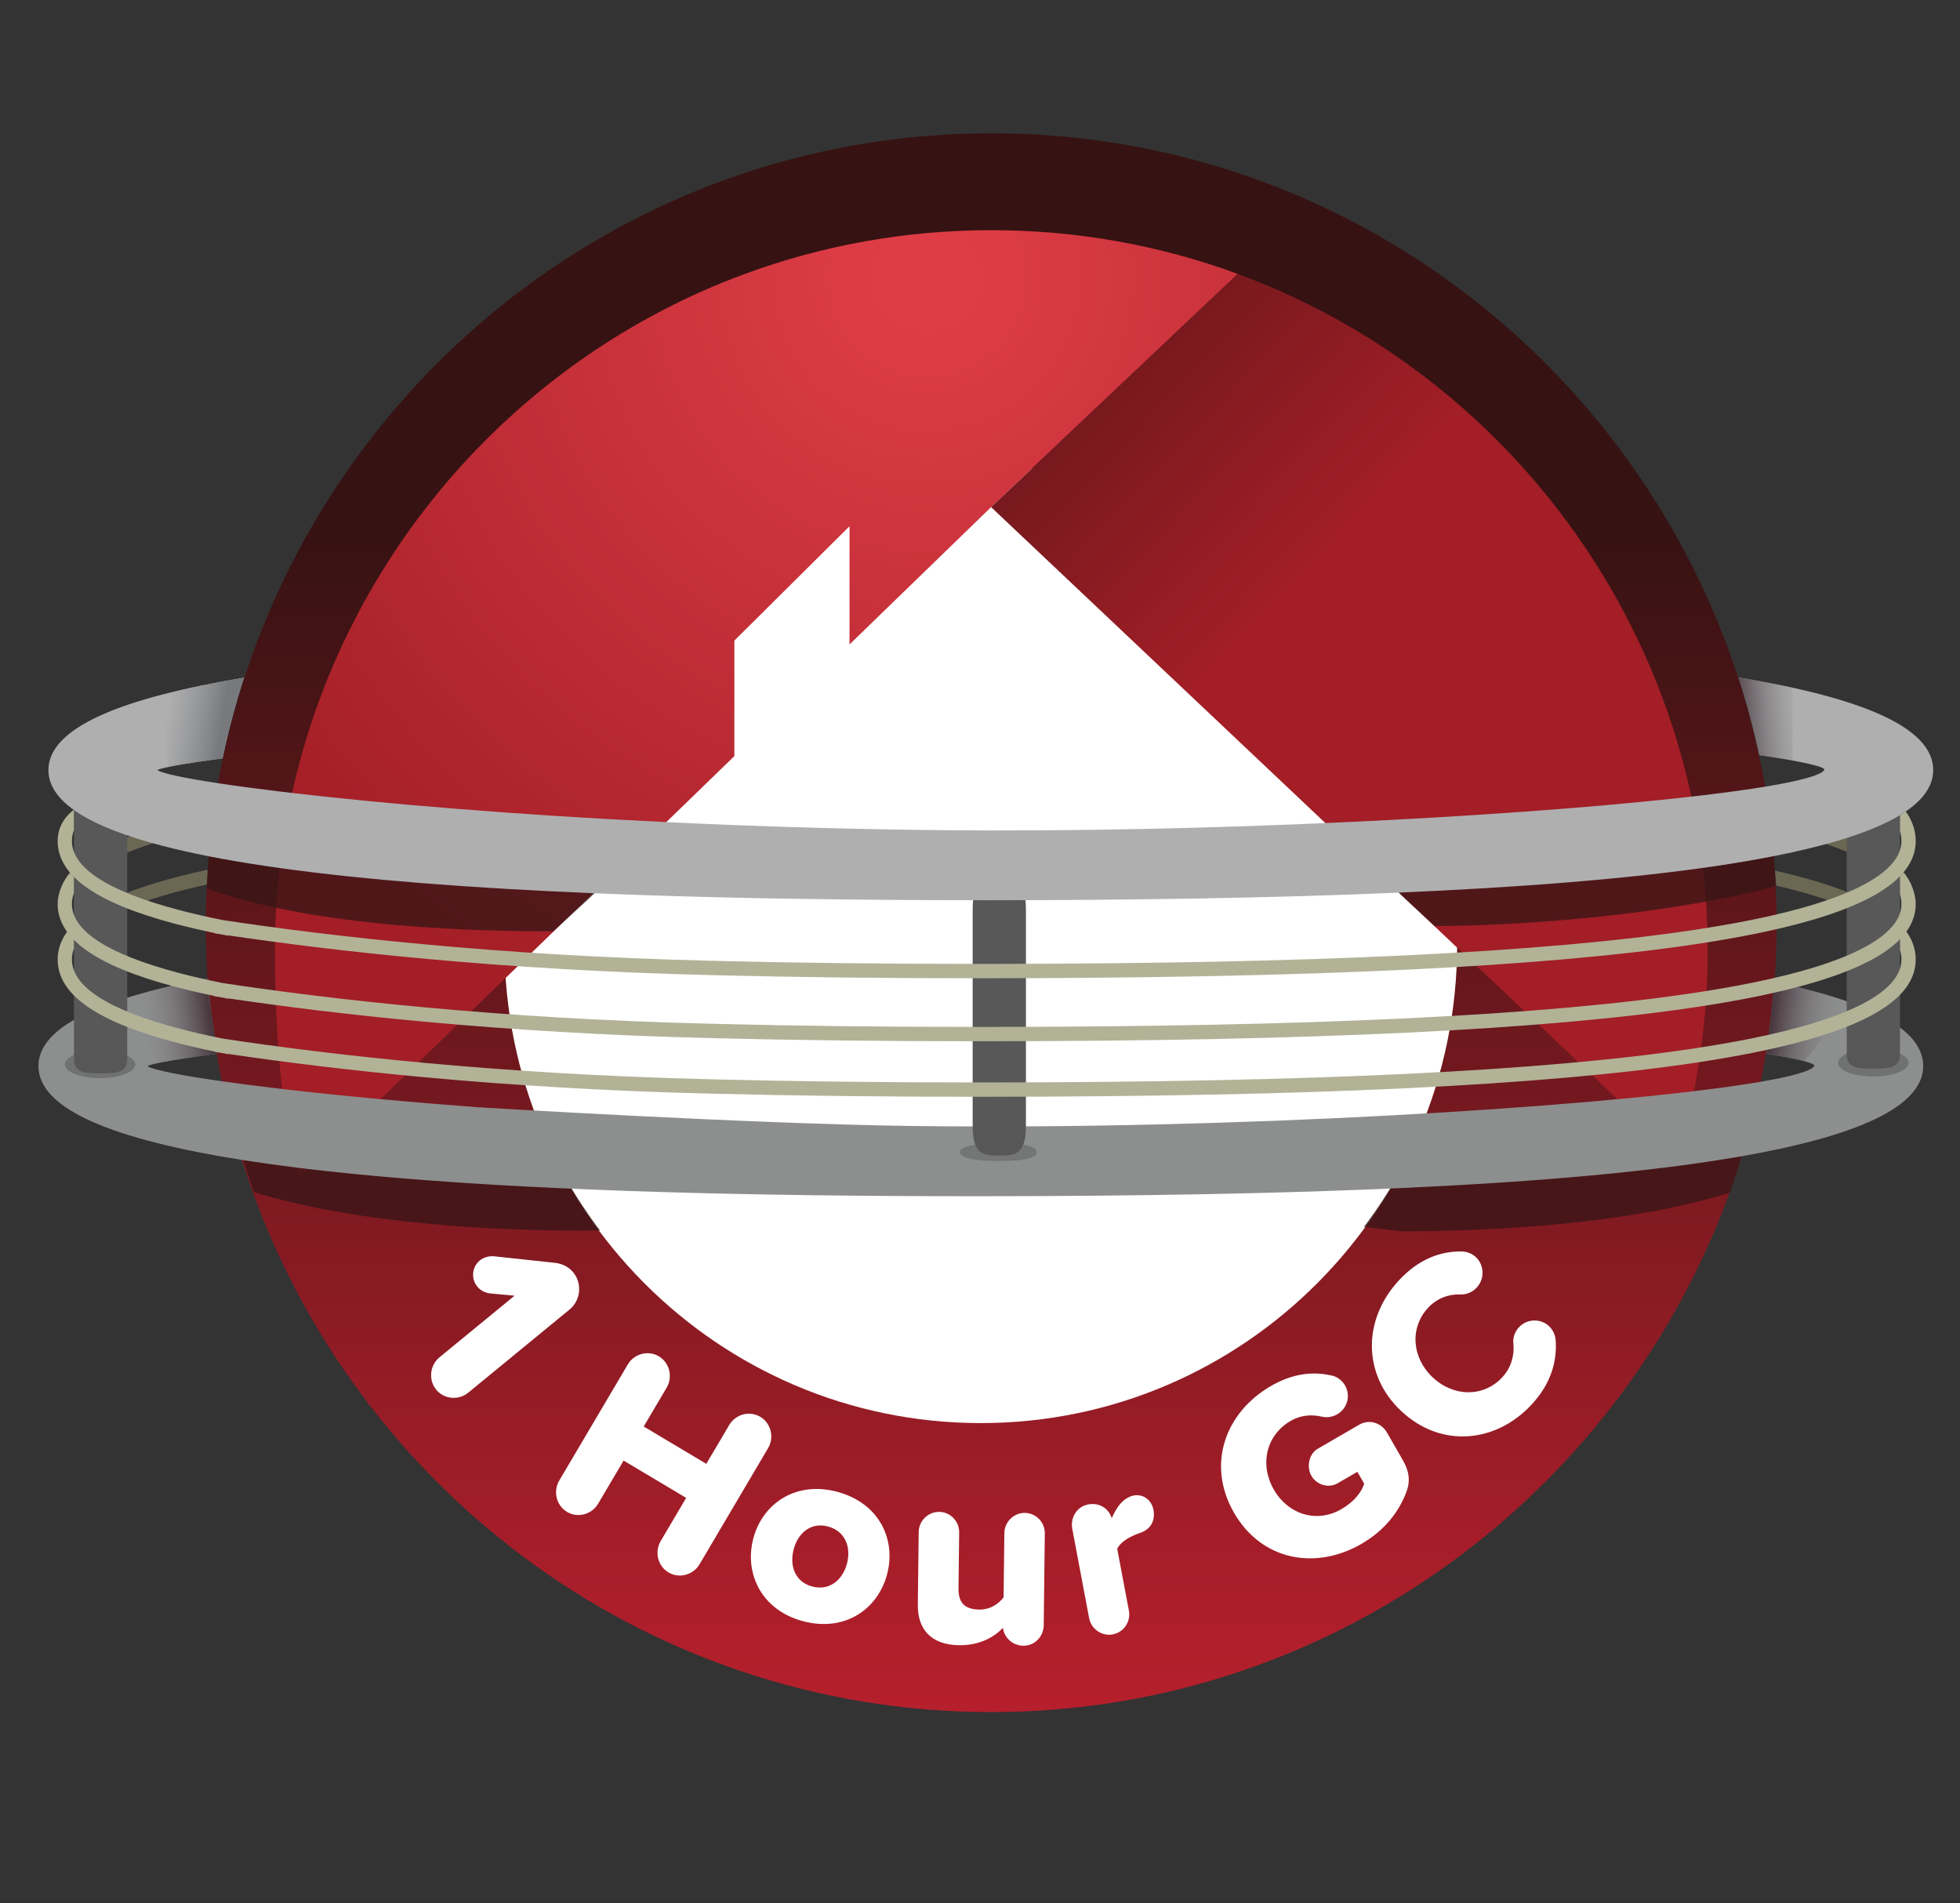 <svg width="137" height="133" viewBox="0 0 137 133" fill="none" xmlns="http://www.w3.org/2000/svg">
<rect x="0" y="0" width="137" height="133" fill="#333333" stroke="none"/>
<path d="M69.781 113.666C96.285 113.666 117.771 92.074 117.771 65.438C117.771 38.803 96.285 17.211 69.781 17.211C43.276 17.211 21.79 38.803 21.79 65.438C21.79 92.074 43.276 113.666 69.781 113.666Z" fill="white"/>
<path d="M5.56 61.756L4.777 61.137C6.128 59.41 9.304 58.027 14.486 56.907L14.695 57.886C9.818 58.94 6.745 60.242 5.56 61.756Z" fill="#6A6753"/>
<path d="M132.405 61.755C131.011 59.875 126.845 58.341 120.021 57.196L120.185 56.208C127.371 57.413 131.63 59.032 133.204 61.156L132.405 61.754V61.755Z" fill="#6A6753"/>
<path d="M132.405 65.639C131.011 63.759 126.845 62.225 120.021 61.08L120.185 60.092C127.371 61.297 131.63 62.916 133.204 65.04L132.405 65.638V65.639Z" fill="#6A6753"/>
<path d="M5.56 65.637L4.777 65.018C6.128 63.291 9.304 61.907 14.486 60.788L14.695 61.767C9.818 62.821 6.745 64.123 5.56 65.637Z" fill="#6A6753"/>
<path d="M124.182 63.612C124.105 61.419 124.024 60.173 123.859 58.41C123.739 57.297 123.585 56.195 123.397 55.101C123.272 54.362 123.132 53.629 122.976 52.9C122.535 50.992 122.1 49.147 121.53 47.472C114.394 25.328 93.703 9.315 69.291 9.315C44.878 9.315 24.18 25.336 17.048 47.486C17.04 47.507 17.035 47.529 17.028 47.55C17.023 47.565 17.018 47.58 17.013 47.595C16.98 47.696 16.948 47.797 16.917 47.9C16.9 47.956 16.883 48.012 16.865 48.068C16.749 48.449 16.586 48.991 16.409 49.617C16.396 49.665 16.382 49.714 16.368 49.763C16.365 49.775 16.361 49.788 16.358 49.8C16.323 49.93 16.288 50.061 16.251 50.192C16.25 50.198 16.249 50.204 16.246 50.212C15.995 51.139 15.735 52.179 15.556 53.125C15.435 53.7 15.325 54.278 15.225 54.86C15.014 56.054 14.843 57.261 14.713 58.48C14.497 61.023 14.394 62.504 14.394 63.855C14.391 64.065 14.39 64.276 14.39 64.487C14.39 64.742 14.391 64.998 14.396 65.254C14.411 66.341 14.434 67.443 14.512 68.515C14.775 71.249 14.738 70.97 15.165 73.77C15.274 74.415 15.393 75.056 15.524 75.692C15.908 77.564 16.386 79.4 16.953 81.196C23.997 103.497 44.765 119.656 69.289 119.656C93.813 119.656 114.741 103.371 121.705 80.937C122.234 79.234 122.681 77.498 123.045 75.728C123.181 75.077 123.304 74.422 123.414 73.762C123.585 72.679 123.958 70.223 124.025 68.75C124.107 67.688 124.158 66.616 124.176 65.538C124.183 65.188 124.187 64.837 124.187 64.486C124.187 64.194 124.185 63.902 124.18 63.611L124.182 63.612ZM68.556 99.459C50.168 99.459 35.26 84.478 35.26 65.998C35.26 47.518 50.168 32.537 68.556 32.537C86.945 32.537 101.853 47.519 101.853 65.998C101.853 84.478 86.946 99.459 68.556 99.459Z" fill="url(#paint0_linear_43_2755)"/>
<path d="M86.52 19.145C81.149 17.166 75.346 16.087 69.291 16.087C63.236 16.087 57.419 17.17 52.041 19.152C36.217 24.987 24.139 38.621 20.416 55.418C20.035 57.135 19.742 58.885 19.542 60.663C19.35 62.353 19.242 64.07 19.223 65.807C19.219 66.006 19.218 66.206 19.218 66.406C19.218 67.897 19.249 69.511 19.328 71.163C19.407 72.801 19.532 74.475 19.723 76.106C19.95 78.048 20.269 79.925 20.709 81.597C20.775 81.849 20.844 82.096 20.916 82.337L21.57 81.702L26.607 76.818L31.178 72.387L36.326 67.394L41.452 62.424L46.575 57.456L51.331 52.844V44.772L59.379 36.779V45.04L69.277 35.442L86.52 19.144V19.145Z" fill="url(#paint1_radial_43_2755)"/>
<path d="M30.717 94.863L35.966 90.556L34.22 90.392C33.899 90.346 33.587 90.197 33.355 89.911C32.914 89.368 32.983 88.549 33.538 88.094C33.822 87.86 34.183 87.779 34.507 87.799L38.846 88.265C39.297 88.325 39.758 88.542 40.071 88.927C40.71 89.714 40.592 90.882 39.809 91.524L32.724 97.337C32.056 97.885 31.034 97.795 30.488 97.123C29.931 96.437 30.047 95.413 30.716 94.864L30.717 94.863Z" fill="white"/>
<path d="M46.181 107.703L47.962 104.687L43.588 102.079L41.807 105.095C41.367 105.841 40.392 106.117 39.633 105.666C38.876 105.213 38.65 104.221 39.091 103.474L43.88 95.364C44.321 94.618 45.296 94.341 46.054 94.793C46.812 95.245 47.038 96.238 46.597 96.984L44.994 99.698L49.369 102.307L50.971 99.593C51.411 98.846 52.386 98.57 53.145 99.022C53.903 99.474 54.128 100.467 53.687 101.213L48.898 109.324C48.457 110.07 47.482 110.346 46.724 109.895C45.965 109.443 45.741 108.45 46.181 107.703Z" fill="white"/>
<path d="M52.652 107.53C53.291 105.103 55.599 103.483 58.51 104.258C61.457 105.042 62.647 107.592 62.008 110.019C61.369 112.445 59.075 114.088 56.128 113.304C53.216 112.53 52.013 109.958 52.653 107.531L52.652 107.53ZM59.203 109.272C59.504 108.13 59.078 107.005 57.871 106.684C56.682 106.368 55.776 107.139 55.476 108.281C55.17 109.441 55.578 110.561 56.767 110.878C57.974 111.199 58.898 110.433 59.204 109.272H59.203Z" fill="white"/>
<path d="M73.03 107.174L72.954 113.579C72.945 114.373 72.331 115.029 71.523 115.019C70.788 115.01 70.189 114.468 70.105 113.766C69.546 114.368 68.529 115.002 67.041 114.984C65.021 114.959 64.135 113.804 64.154 112.162L64.215 107.068C64.224 106.293 64.875 105.655 65.646 105.664C66.436 105.673 67.053 106.327 67.044 107.102L66.997 111.033C66.985 112.104 67.53 112.479 68.449 112.491C69.257 112.501 69.813 112.064 70.149 111.644L70.203 107.14C70.212 106.365 70.862 105.727 71.634 105.736C72.424 105.745 73.04 106.399 73.031 107.174H73.03Z" fill="white"/>
<path d="M80.623 105.513C80.756 106.22 80.487 106.872 79.677 107.14C79.168 107.312 78.357 107.673 78.092 108.25L78.907 112.566C79.051 113.327 78.558 114.079 77.782 114.227C77.024 114.371 76.272 113.857 76.129 113.096L74.951 106.858C74.8 106.06 75.272 105.294 76.066 105.143C76.806 105.002 77.498 105.396 77.706 106.108C77.916 105.635 78.21 105.11 78.619 104.806C78.8 104.678 79.021 104.561 79.22 104.523C79.923 104.388 80.495 104.843 80.622 105.514L80.623 105.513Z" fill="white"/>
<path d="M96.95 100.127L98.053 102.046C98.475 102.781 98.606 103.451 98.309 104.263C97.762 105.709 96.752 106.978 95.162 107.901C91.997 109.737 88.199 109.107 86.252 105.719C84.305 102.33 85.659 98.71 88.824 96.873C90.335 95.996 91.732 95.845 92.991 96.116C93.406 96.174 93.792 96.44 94.013 96.823C94.427 97.543 94.176 98.434 93.476 98.84C93.142 99.034 92.751 99.091 92.408 99.012C91.699 98.848 90.936 98.886 90.221 99.301C88.487 100.307 88.035 102.36 89.036 104.102C90.037 105.845 92.033 106.477 93.766 105.471C94.689 104.936 95.182 104.244 95.355 103.696L94.877 102.865L93.493 103.668C92.873 104.027 92.036 103.789 91.668 103.149C91.31 102.526 91.485 101.614 92.106 101.254L95 99.575C95.699 99.168 96.546 99.424 96.95 100.126V100.127Z" fill="white"/>
<path d="M97.951 98.627C95.187 96.031 95.278 92.176 97.785 89.479C99.202 87.956 100.731 87.447 102.148 87.464C102.499 87.465 102.88 87.596 103.162 87.861C103.753 88.415 103.785 89.38 103.221 89.987C102.92 90.311 102.51 90.481 102.094 90.469C101.274 90.432 100.44 90.735 99.825 91.395C98.521 92.798 98.683 94.895 100.146 96.268C101.609 97.642 103.701 97.662 105.005 96.26C105.62 95.598 105.864 94.742 105.784 93.909C105.731 93.506 105.873 93.083 106.174 92.759C106.726 92.166 107.673 92.121 108.277 92.688C108.545 92.94 108.7 93.287 108.738 93.651C108.838 95.084 108.462 96.65 107.046 98.174C104.538 100.87 100.703 101.21 97.952 98.626L97.951 98.627Z" fill="white"/>
<path d="M86.52 19.145L69.276 35.442L117.28 80.811C118.635 76.247 119.363 71.411 119.363 66.405C119.363 44.699 105.687 26.203 86.52 19.145Z" fill="url(#paint2_linear_43_2755)"/>
<path opacity="0.76" d="M95.331 85.746C95.698 85.751 97.545 86.054 98.101 86.054C98.657 86.054 99.35 86.05 100.097 86.038C105.289 85.95 114.165 85.466 120.918 83.356C121.666 81.156 122.261 79.073 122.733 77.113C114.854 79.475 103.496 78.602 99.442 78.227C98.403 81.609 96.007 84.867 95.331 85.746Z" fill="#361615"/>
<path opacity="0.76" d="M43.723 60.187C42.046 62.111 40.569 63.323 38.666 65.091C33.829 65.092 22.247 64.9 14.447 62.103C14.652 58.2 14.924 56.73 14.924 56.73L43.724 60.187H43.723Z" fill="#361615"/>
<path opacity="0.76" d="M41.945 85.996C41.578 86.001 41.108 86.006 40.552 86.006C39.995 86.006 39.303 86.002 38.556 85.99C33.364 85.902 24.487 85.418 17.735 83.308C16.987 81.108 16.392 79.025 15.92 77.065C23.799 79.427 33.779 78.852 37.833 78.478C38.873 81.86 41.269 85.118 41.945 85.997V85.996Z" fill="#361615"/>
<path opacity="0.76" d="M95.554 60.061C97.231 61.985 98.374 62.95 100.278 64.718C105.115 64.719 115.706 64.157 124.154 61.924C123.871 58.049 123.713 56.722 123.713 56.722L95.554 60.061Z" fill="#361615"/>
<path d="M124.027 68.628C123.982 69.233 123.927 69.835 123.861 70.434C123.743 71.513 123.615 72.582 123.436 73.64C125.722 74.008 126.931 74.317 126.812 74.504C126.592 74.852 125.258 75.228 123.048 75.607C114.036 77.155 90.467 78.761 68.557 78.728C66.851 78.726 65.155 78.713 63.476 78.69C52.164 78.533 33.455 77.388 33.455 77.388C31.012 77.206 28.723 77.015 26.607 76.82C24.048 76.584 21.742 76.343 19.723 76.109C18.143 75.924 16.738 75.743 15.526 75.57C12.6 75.154 10.791 74.785 10.332 74.536C10.147 74.437 11.796 74.097 15.166 73.648C14.984 72.573 14.835 71.488 14.717 70.394C14.358 70.323 14.008 70.251 13.665 70.177C14.008 70.251 14.358 70.324 14.717 70.394C14.644 69.723 14.583 69.049 14.536 68.371C12.976 68.664 11.55 68.982 10.271 69.328C10.662 69.443 11.069 69.555 11.489 69.664C11.069 69.555 10.662 69.443 10.271 69.329C5.43 70.636 2.686 72.332 2.686 74.503C2.685 77.563 8.041 79.666 16.955 81.074C18.144 81.261 19.397 81.437 20.709 81.6C20.994 81.636 21.28 81.671 21.57 81.704C23.567 81.942 25.694 82.152 27.937 82.339C39.045 83.264 52.987 83.603 68.037 83.603C68.211 83.603 68.383 83.603 68.557 83.603C90.037 83.593 109.584 82.938 121.707 80.815C129.669 79.421 134.428 77.395 134.428 74.504C134.428 71.894 130.579 69.995 124.027 68.629V68.628Z" fill="#8D8E8E"/>
<path d="M8.949 69.71L10.964 74.269C11.609 74.151 14.268 73.778 15.166 73.645C14.997 71.66 14.602 70.225 14.535 68.368C13.193 68.588 10.166 69.376 8.948 69.709L8.949 69.71Z" fill="url(#paint3_linear_43_2755)"/>
<path d="M129.459 70.09L126.12 74.162C125.463 73.988 124.334 73.771 123.436 73.638C123.712 71.6 123.835 70.622 123.995 68.609C125.411 68.796 128.239 69.757 129.458 70.09H129.459Z" fill="url(#paint4_linear_43_2755)"/>
<path d="M69.849 80.754C68.82 80.754 67.987 80.788 67.987 78.676V63.596C67.987 61.484 68.82 59.772 69.849 59.772C70.877 59.772 71.711 61.484 71.711 63.596V78.676C71.711 80.788 70.877 80.754 69.849 80.754Z" fill="#575857"/>
<path d="M130.943 74.681C129.915 74.681 129.081 74.698 129.081 73.664V56.069C129.081 55.035 129.915 54.197 130.943 54.197C131.972 54.197 132.806 55.035 132.806 56.069V73.664C132.806 74.698 131.972 74.681 130.943 74.681Z" fill="#575857"/>
<path d="M7.031 75.007C6.002 75.007 5.168 75.024 5.168 73.991V55.311C5.168 54.278 6.002 53.44 7.031 53.44C8.059 53.44 8.893 54.278 8.893 55.311V73.991C8.893 75.024 8.059 75.007 7.031 75.007Z" fill="#575857"/>
<path opacity="0.45" d="M67.088 80.526C67.088 80.184 67.865 79.908 69.85 79.908C71.834 79.908 72.473 80.184 72.473 80.526C72.473 80.867 71.833 81.144 69.85 81.144C67.866 81.144 67.088 80.867 67.088 80.526Z" fill="#575857"/>
<path opacity="0.52" d="M6.993 75.351C8.353 75.351 9.456 74.92 9.456 74.388C9.456 73.857 8.353 73.426 6.993 73.426C5.632 73.426 4.529 73.857 4.529 74.388C4.529 74.92 5.632 75.351 6.993 75.351Z" fill="#575857"/>
<path opacity="0.52" d="M130.943 75.239C132.304 75.239 133.407 74.808 133.407 74.277C133.407 73.745 132.304 73.314 130.943 73.314C129.583 73.314 128.479 73.745 128.479 74.277C128.479 74.808 129.583 75.239 130.943 75.239Z" fill="#575857"/>
<path d="M121.53 47.349C122.1 49.12 122.584 50.931 122.976 52.776C125.988 53.22 127.65 53.599 127.512 53.816C127.281 54.181 125.816 54.578 123.397 54.978C122.198 55.175 120.764 55.374 119.129 55.57C108.142 56.886 88.088 58.068 69.257 58.039C67.55 58.036 65.853 58.024 64.174 58C61.129 57.958 58.16 57.89 55.281 57.801C52.273 57.707 49.365 57.59 46.573 57.457C35.76 56.938 26.697 56.153 20.415 55.419C20.099 55.383 19.79 55.346 19.488 55.309C17.849 55.111 16.42 54.917 15.224 54.736C12.886 54.38 11.436 54.068 11.031 53.848C10.853 53.751 12.394 53.43 15.555 53.001C15.759 52.019 15.99 51.048 16.245 50.087C16.248 50.08 16.25 50.074 16.25 50.068C16.287 49.937 16.322 49.806 16.358 49.676C16.36 49.663 16.364 49.651 16.367 49.638C16.381 49.59 16.395 49.542 16.408 49.492C16.551 48.974 16.703 48.457 16.864 47.945C16.882 47.888 16.899 47.832 16.917 47.776C16.947 47.673 16.98 47.572 17.012 47.471L17.027 47.426C17.033 47.405 17.04 47.385 17.047 47.363C8.486 48.778 3.386 50.855 3.385 53.816C3.383 56.069 6.291 57.804 11.389 59.124C12.371 59.378 13.434 59.617 14.572 59.841C14.578 59.842 14.583 59.843 14.589 59.844C14.589 59.843 14.589 59.842 14.589 59.841V59.844C15.854 60.094 17.213 60.324 18.659 60.538C18.948 60.581 19.242 60.623 19.54 60.664C25.581 61.51 33.043 62.073 41.451 62.425C44.145 62.538 46.938 62.629 49.812 62.701H49.82C55.819 62.851 62.173 62.916 68.737 62.916C68.91 62.916 69.083 62.916 69.257 62.916C89.316 62.906 107.689 62.334 119.904 60.531C121.362 60.314 122.731 60.082 124.005 59.832C131.001 58.45 135.128 56.509 135.128 53.816C135.128 50.805 130.007 48.741 121.529 47.349L121.53 47.349Z" fill="#AFAFB0"/>
<path d="M133.905 67.053C133.905 69.899 130.214 72.027 122.623 73.559C121.4 73.805 120.042 74.042 118.588 74.262C108.002 75.86 91.771 76.642 68.968 76.653H68.46C61.75 76.653 55.519 76.581 49.941 76.439L49.531 76.429C34.895 76.076 23.275 74.745 15.953 73.658L15.951 73.679L15.411 73.576L14.991 73.512V73.491C14.006 73.286 13.081 73.07 12.232 72.845C6.712 71.385 4.029 69.49 4.03 67.052C4.03 66.338 4.276 65.656 4.76 65.024L5.168 65.34V66.301C5.074 66.545 5.027 66.795 5.027 67.053C5.026 68.944 7.536 70.567 12.486 71.877C13.425 72.125 14.463 72.364 15.571 72.587L15.578 72.588C22.836 73.685 34.617 75.067 49.554 75.427L49.982 75.438C55.548 75.579 61.765 75.651 68.46 75.651H68.968C91.721 75.64 107.903 74.861 118.439 73.271C119.879 73.053 121.22 72.82 122.427 72.577C129.284 71.193 132.908 69.283 132.908 67.053C132.908 66.828 132.874 66.611 132.805 66.397V65.34L133.204 65.04C133.669 65.666 133.905 66.343 133.905 67.053Z" fill="#B2B297"/>
<path d="M133.905 63.172C133.905 66.017 130.214 68.145 122.623 69.677C121.398 69.924 120.041 70.16 118.588 70.38C108.003 71.978 91.771 72.76 68.968 72.772H68.46C61.749 72.772 55.518 72.7 49.941 72.558L49.531 72.547C34.895 72.194 23.275 70.863 15.953 69.776L15.95 69.806L15.406 69.694L14.991 69.631V69.609C14.007 69.405 13.081 69.188 12.232 68.964C6.712 67.502 4.029 65.608 4.03 63.171C4.03 62.456 4.369 61.592 4.896 60.992L5.168 61.29V62.419C5.074 62.663 5.027 62.913 5.027 63.171C5.026 65.062 7.536 66.685 12.486 67.995C13.425 68.244 14.463 68.483 15.571 68.705L15.579 68.707C22.837 69.804 34.617 71.186 49.554 71.545L49.98 71.556C55.545 71.698 61.762 71.77 68.46 71.77H68.968C91.721 71.758 107.904 70.98 118.439 69.39C119.876 69.172 121.218 68.938 122.427 68.695C129.284 67.311 132.908 65.401 132.908 63.172C132.908 62.947 132.874 62.729 132.805 62.516V61.246L133.056 60.969C133.568 61.551 133.905 62.462 133.905 63.172Z" fill="#B2B297"/>
<path d="M133.905 58.769C133.905 61.615 130.214 63.743 122.623 65.275C121.4 65.521 120.042 65.758 118.588 65.978C108.002 67.576 91.771 68.357 68.968 68.369H68.46C61.75 68.369 55.519 68.297 49.941 68.155L49.529 68.144C34.892 67.791 23.274 66.46 15.953 65.373L15.951 65.395L15.411 65.292L14.991 65.228V65.207C14.006 65.002 13.081 64.786 12.232 64.561C6.712 63.1 4.029 61.206 4.03 58.768C4.03 58.053 4.32 57.225 5.168 56.592V57.045V58.017C5.074 58.261 5.027 58.511 5.027 58.769C5.026 60.66 7.536 62.282 12.486 63.592C13.425 63.841 14.463 64.08 15.571 64.303L15.578 64.304C22.835 65.401 34.615 66.783 49.553 67.143L49.98 67.154C55.546 67.295 61.763 67.367 68.46 67.367H68.968C91.721 67.355 107.903 66.577 118.439 64.987C119.879 64.769 121.22 64.535 122.427 64.293C129.284 62.909 132.908 60.999 132.908 58.769C132.908 58.552 132.873 58.327 132.805 58.104V56.964L132.818 56.954C132.934 56.883 133.076 56.793 133.207 56.707C133.658 57.327 133.905 58.07 133.905 58.769Z" fill="#B2B297"/>
<path d="M125.298 48.061V53.154C124.653 53.036 123.874 52.909 122.976 52.776C122.584 50.931 122.1 49.12 121.53 47.349C122.872 47.569 124.131 47.806 125.298 48.061Z" fill="url(#paint5_linear_43_2755)"/>
<path d="M11.36 48.538L11.755 53.58C12.4 53.462 14.658 53.135 15.556 53.002C15.948 51.157 16.478 49.136 17.048 47.364C15.706 47.585 12.579 48.205 11.36 48.538Z" fill="url(#paint6_linear_43_2755)"/>
<defs>
<linearGradient id="paint0_linear_43_2755" x1="69.291" y1="20.078" x2="69.291" y2="124.224" gradientUnits="userSpaceOnUse">
<stop offset="0.16" stop-color="#361212"/>
<stop offset="1" stop-color="#BE202E"/>
</linearGradient>
<radialGradient id="paint1_radial_43_2755" cx="0" cy="0" r="1" gradientUnits="userSpaceOnUse" gradientTransform="translate(64.758 19.235) scale(57.876 58.161)">
<stop offset="0.05" stop-color="#DE3D46"/>
<stop offset="1" stop-color="#A31E26"/>
</radialGradient>
<linearGradient id="paint2_linear_43_2755" x1="57.384" y1="4.613" x2="96.608" y2="42.022" gradientUnits="userSpaceOnUse">
<stop offset="0.05" stop-color="#351212"/>
<stop offset="0.9" stop-color="#A31E26"/>
</linearGradient>
<linearGradient id="paint3_linear_43_2755" x1="14.641" y1="71.07" x2="7.041" y2="72.062" gradientUnits="userSpaceOnUse">
<stop stop-color="#49383F"/>
<stop offset="0.63" stop-color="#878A8C" stop-opacity="0"/>
</linearGradient>
<linearGradient id="paint4_linear_43_2755" x1="123.895" y1="71.233" x2="131.357" y2="72.207" gradientUnits="userSpaceOnUse">
<stop stop-color="#49383F"/>
<stop offset="0.63" stop-color="#878A8C" stop-opacity="0"/>
</linearGradient>
<linearGradient id="paint5_linear_43_2755" x1="121.146" y1="50.426" x2="128.99" y2="49.825" gradientUnits="userSpaceOnUse">
<stop stop-color="#49383F"/>
<stop offset="0.63" stop-color="#878A8C" stop-opacity="0"/>
</linearGradient>
<linearGradient id="paint6_linear_43_2755" x1="15.529" y1="50.647" x2="11.597" y2="50.044" gradientUnits="userSpaceOnUse">
<stop stop-color="#77797C"/>
<stop offset="1" stop-color="#878A8C" stop-opacity="0"/>
</linearGradient>
</defs>
</svg>
